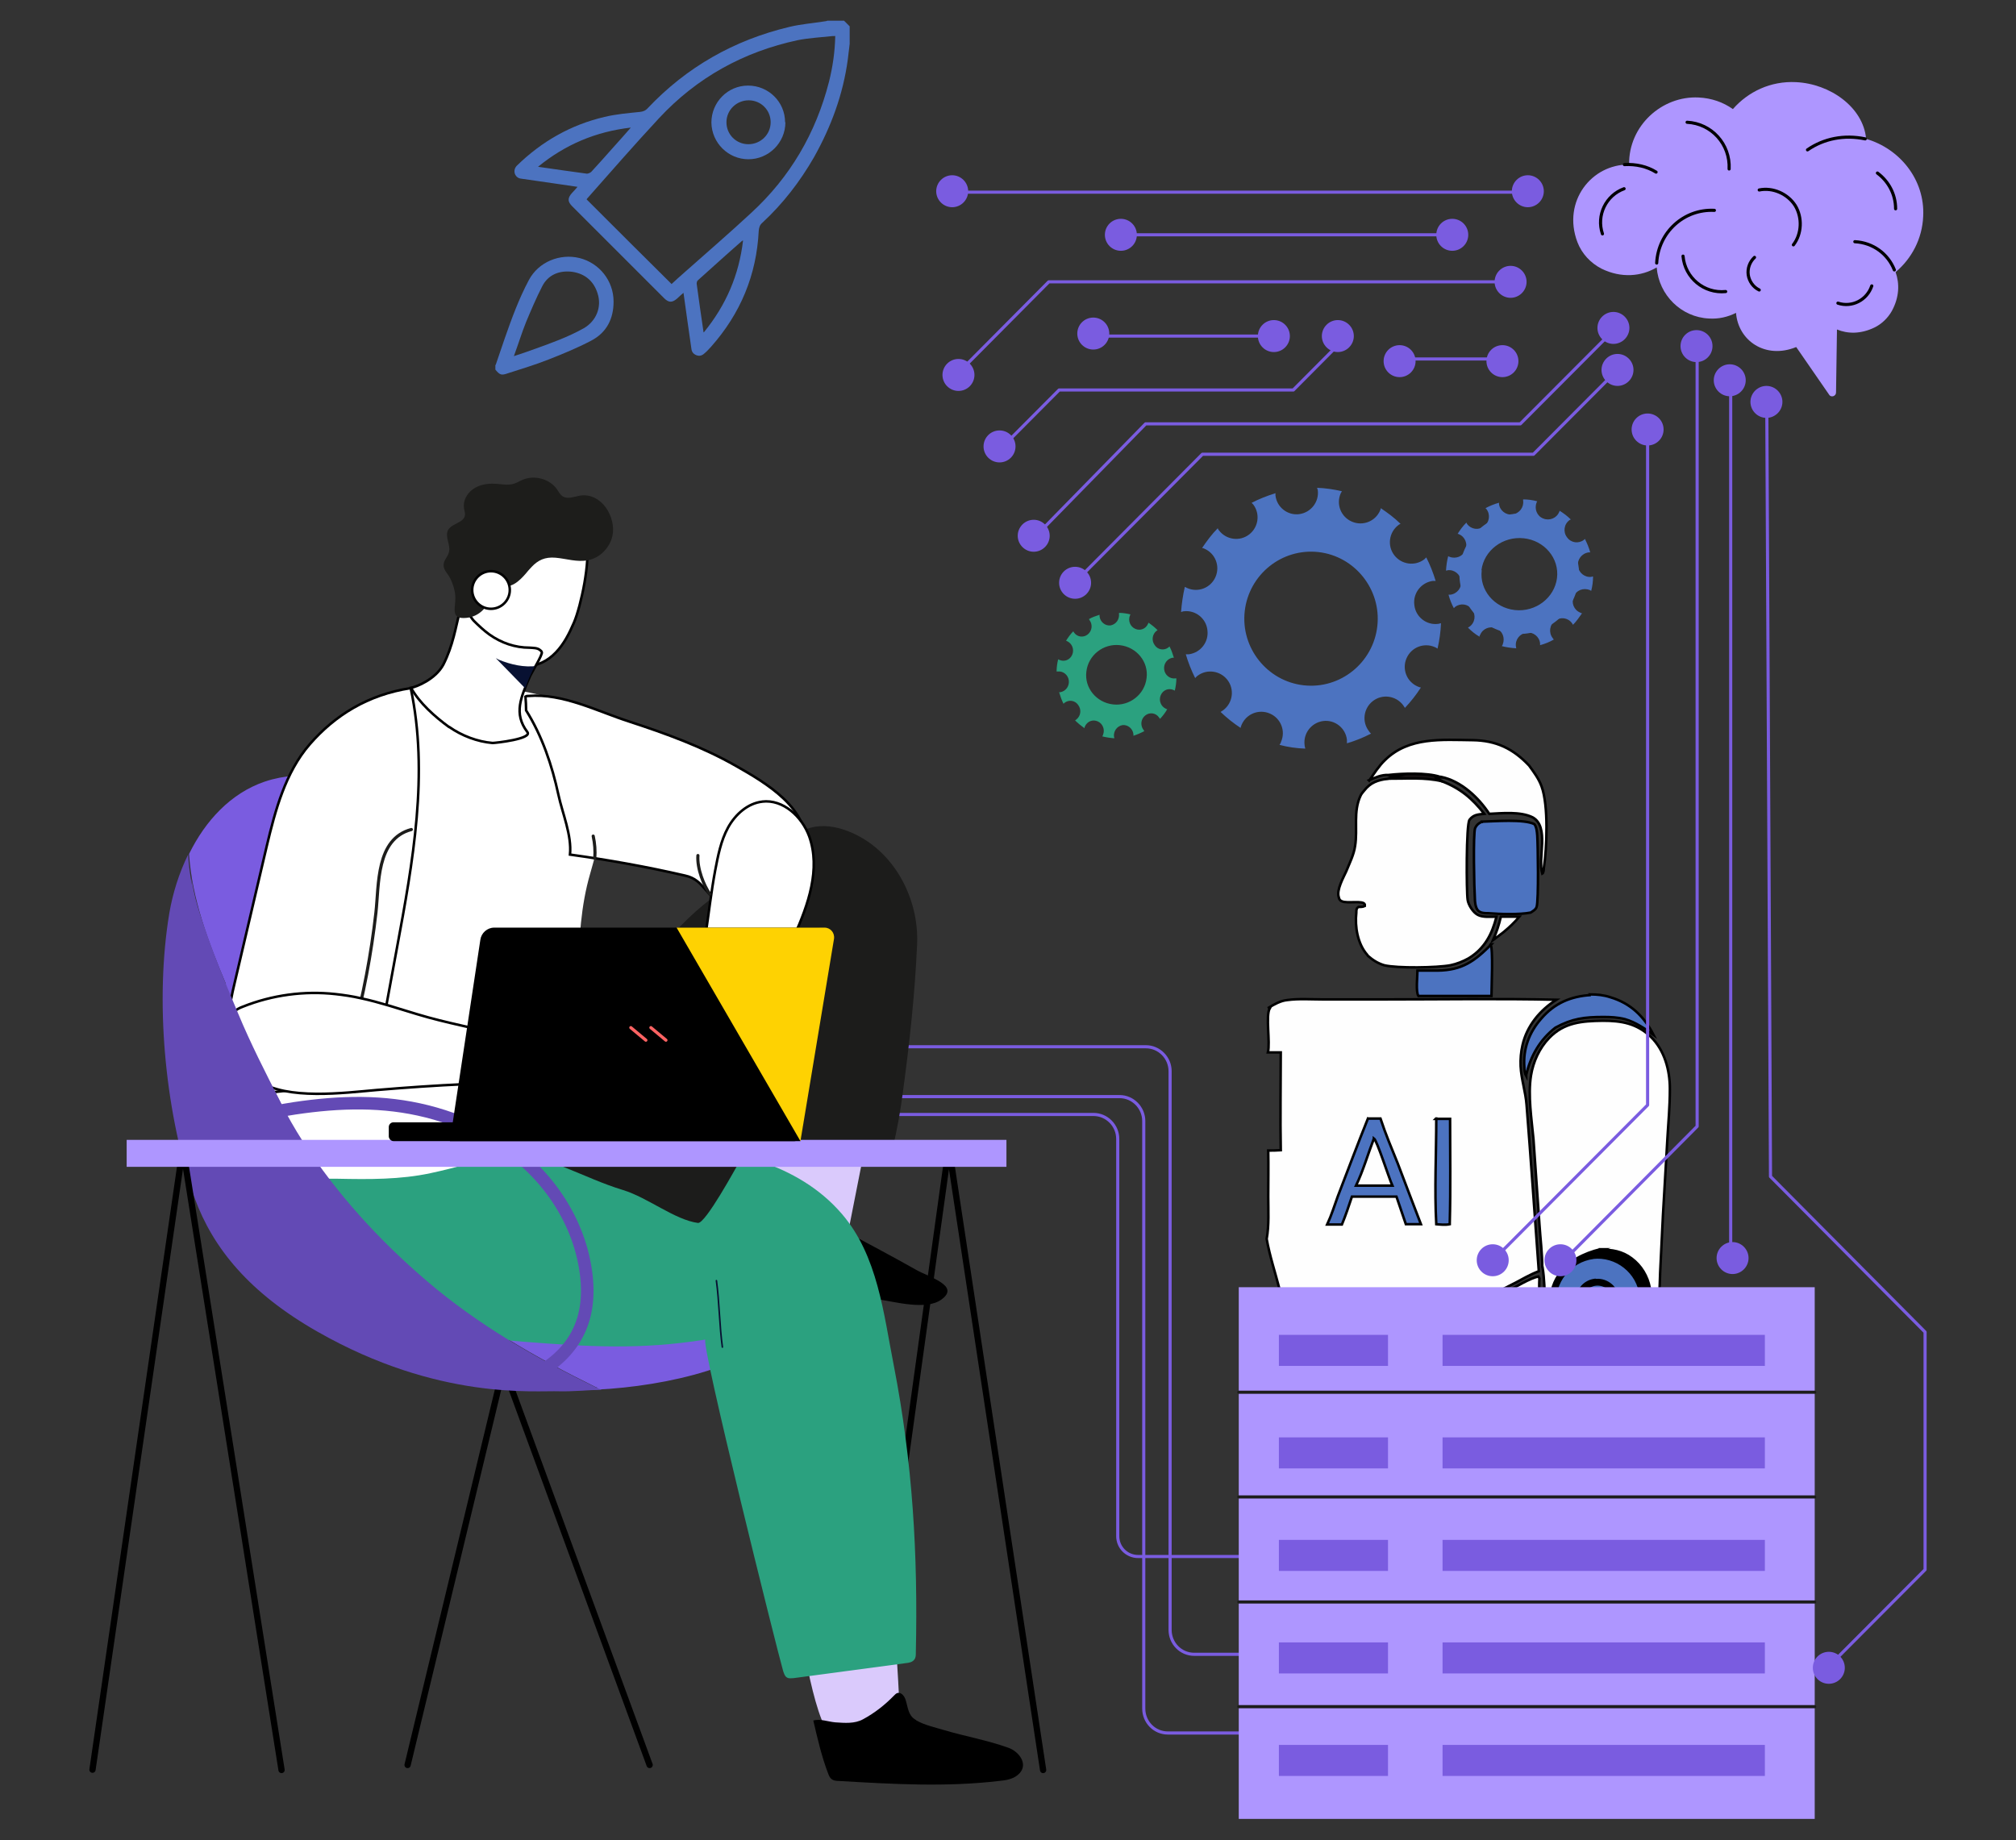 <?xml version="1.0" encoding="UTF-8"?>
<svg xmlns="http://www.w3.org/2000/svg" version="1.1" xmlns:xlink="http://www.w3.org/1999/xlink" viewBox="0 0 643 587">
  <rect x="0" y="0" width="643" height="587" fill="#333333" stroke="none"/>
  <defs>
    <style>
      .cls-1 {
        fill: #fefefe;
      }

      .cls-1, .cls-2, .cls-3, .cls-4, .cls-5, .cls-6, .cls-7 {
        stroke: #000;
      }

      .cls-1, .cls-2, .cls-4, .cls-6, .cls-7 {
        stroke-miterlimit: 10;
        stroke-width: .8px;
      }

      .cls-8 {
        fill: #1c1c1b;
      }

      .cls-9, .cls-6 {
        fill: #4c73c0;
      }

      .cls-10, .cls-7 {
        fill: #fff;
      }

      .cls-11 {
        stroke: #1d1d1b;
      }

      .cls-11, .cls-12, .cls-3, .cls-5, .cls-13, .cls-14, .cls-15, .cls-16 {
        fill: none;
      }

      .cls-11, .cls-3, .cls-5, .cls-13, .cls-14, .cls-15, .cls-16 {
        stroke-linecap: round;
        stroke-linejoin: round;
      }

      .cls-17 {
        fill: #dacafc;
      }

      .cls-4 {
        fill: #151011;
      }

      .cls-5 {
        stroke-width: 2px;
      }

      .cls-18 {
        fill: #2ba17f;
      }

      .cls-19 {
        fill: #dc8b77;
      }

      .cls-20 {
        fill: #634ab5;
      }

      .cls-13 {
        stroke: #634ab5;
        stroke-width: 4px;
      }

      .cls-21 {
        fill: #1d1d1b;
      }

      .cls-22 {
        fill: #fed202;
      }

      .cls-14 {
        stroke: #081132;
        stroke-width: .5px;
      }

      .cls-23 {
        fill: #7a5ce0;
      }

      .cls-15 {
        stroke: #ff6363;
      }

      .cls-16 {
        stroke: #7a5ce0;
      }

      .cls-24 {
        fill: #ae96ff;
      }

      .cls-25 {
        fill: #081132;
      }

      .cls-26 {
        clip-path: url(#clippath);
      }
    </style>
    <clipPath id="clippath">
      <path class="cls-12" d="M183.4,244.9c0-.2,0-.4,0-.6-1.4-5-8.5-4.9-12.5-7-.8-.4-1.5-1-2.1-1.6,0,0-.2-.2-.2-.2-1.3-1.4-2-3.1-2.3-5.1-1.2-8,2.9-15.3,6.5-22.3-.1-.2-.2-.4-.4-.5-.9-.9-2.3-.8-3.5-.9-4.6,0-9-1.5-12.8-4.2-1.8-1.3-3.4-2.8-5-4.4-.9-.9-2.5-4.1-3.9-4.2-.1,0-.2,0-.3.1-1.6,6.4-1.7,12.4-5.5,18.1-1.4,2.2-3.2,4.1-5.2,5.5-1.1,1-2.4,1.8-4.1,2.1-.5,0-.9.1-1.4.1-.2,0-.4,0-.6,0-.2,0-.4,0-.6-.1-2.9-.1-5.9-.8-8.1.9-1,.8-1.7,2-2.2,3.2-3.8,9-1.1,20.7,3.6,28.7,3.6,6.2,10,11.8,16.9,13.8,6.6,1.8,13.4.3,19.7-2,2.7-1,5.3-2,7.8-3.2,7.5-3.5,14-7.4,16-15.9,0-.1,0-.3,0-.4Z"/>
    </clipPath>
  </defs>
  <!-- Generator: Adobe Illustrator 28.7.1, SVG Export Plug-In . SVG Version: 1.2.0 Build 142)  -->
  <g>
    <g id="Layer_1">
      <path class="cls-1" d="M404.7,321.4c1.8-1.1,3.8-2.2,5.9-2.4,3.6-.5,7.6-.2,11.4-.2h18.8c18.6,0,37.1-.3,55.6.1-5.2,3.3-9.4,8.3-10.8,14.5-.5,2.2-.7,4.4-.6,6.7.2,4.2,1.6,8.2,1.9,12.4,1.4,17.6,2.6,35.4,3.9,53-2.7,1-5.2,2.5-7.9,3.9l-13.9,7.1c-9.8,4.9-19.7,9.7-29.4,14.7-5.2,2.7-10.5,4.9-15.1,8.5-3.2-1-6.5-1.8-9.7-2.8-2.4-8.4-4.4-16.8-6.6-25.3-1.4-5.5-3.2-10.8-4.2-16.4.8-4.3.5-9.2.5-13.5s.1-9.8,0-14.7c1.4,0,2.6,0,4-.1-.2-10.4,0-20.8,0-31.2h-4.1c.8-3.3-.8-11.7.6-14.1h-.2Z"/>
      <path class="cls-6" d="M436.3,356.8h4c1.6,4.9,3.6,9.6,5.5,14.3,2.5,6.5,4.9,13,7.4,19.4h-4.8l-3-8.8h-14.2c-1,3-2,6-3.2,8.9h-4.7c1.4-3,2.3-6,3.4-9,3.2-8.3,6.3-16.6,9.6-24.8h0Z"/>
      <path class="cls-1" d="M438.2,363.1c1,.7,4.8,12.7,5.9,15.1h-11.6c2.3-4.8,3.8-10.1,5.7-15h0Z"/>
      <path class="cls-6" d="M457.9,356.9h4.6c0,11,.2,22.2-.1,33.1v.5c-1.4.3-3.1.1-4.3,0-.6-11,0-22.5,0-33.7h-.1Z"/>
      <path class="cls-1" d="M491.9,404.4c0-4.7-.6-9.2-.9-13.9l-1.9-27.1c-.6-6.5-1.8-13.9-.8-20.3.7-4.4,2.7-8.8,5.8-12,4.8-5,10.5-5.4,17.1-5.5,5.9,0,10.8.8,15.3,5.1,4.4,4.3,6.1,10.6,6.1,16.6s-.5,10.7-.8,16.1l-1.4,24.1-.9,18.4c-.2,4.7-.1,9.7-1.3,14.3-.9,3.8-3.3,7.3-6.1,10-1.3,1.3-2.6,2.3-4.2,2.8-1.5.7-3.2,1.1-4.8,1.4-4.3.6-8.7-.6-12.1-3.2-5.4-4.2-7.3-9.4-8.2-15.9-.2-3.6-.2-7.4-.8-11h-.1Z"/>
      <path class="cls-2" d="M510.3,398.7c3.8-.2,7.2.5,10.1,2.7,3.1,2.3,5.1,5.7,5.8,9.4.7,4.2-.8,8.3-3.3,11.6-3.1,4.2-7.1,6.5-12.2,7.3-2.8.5-6.6-.8-9-2.3-3.5-2.3-6-5.8-6.8-9.9-.8-3.8.1-7.7,2.3-10.9,2.8-4.3,8.2-6.9,13.2-8.1h-.1Z"/>
      <path class="cls-6" d="M508,401.2c7.5-.9,14.5,4.6,15.3,12.1.9,7.5-4.6,14.3-12.1,15.3-7.5.8-14.3-4.6-15.1-12.1-.9-7.5,4.6-14.3,12.1-15.3h-.1Z"/>
      <path class="cls-2" d="M508.5,408.4c3.5-.6,6.8,1.8,7.5,5.2.6,3.5-1.7,6.8-5.2,7.5-1.9.3-3.9-.1-5.4-1.4s-2.4-3.1-2.4-5c0-3.2,2.3-5.9,5.5-6.4h0Z"/>
      <path class="cls-6" d="M508.1,409.9c2.7-.8,5.7.8,6.5,3.5s-.8,5.7-3.5,6.5-5.7-.8-6.5-3.5.8-5.7,3.5-6.5Z"/>
      <path class="cls-1" d="M518.2,434.3c0,.1,0,.3-.2.5-.9,1.9-3.9,4.2-5.7,5.2-2,1-4.3,1.8-6.4,2.7-5,2-10,4-15.1,5.7-7.5,2.7-14.9,5.6-22.3,8.4l-18.3,6.9c-3.6,1.4-7.2,2.8-10.9,3.6-4.3.9-8.8,0-12.4-2.6-3.3-2.2-5.8-5.5-6.5-9.3-.8-4.3.2-8.4,2.7-11.8,1.8-2.6,4.2-4.6,6.8-6.1,3-1.8,6.1-3.1,9.2-4.6l15.1-7.6,26.4-13.3c2.5-1.3,7.6-4.4,10.1-4.8l.3.6c-.2,3.1,0,8,.9,10.9.5,5,3.8,9.9,7.5,13.1,3.4,2.8,8.1,4.7,12.5,4.2,2-.2,4-.9,6-1.6h.3-.2Z"/>
      <path class="cls-1" d="M442.9,247.3c4.4-.6,12.3-.8,16.4.6h-1.5c0,.1.2.2.2.2.7.3,1.3.7,1.9,1.1,5.9,2.3,9.7,5.5,13.5,10.4-1.9.2-3.4.2-4.7,1.9-1.1,1.5-1,23-.6,25.5.2,1.6,1.7,4,3.2,4.8,1.6.9,4.2.6,6,.6-1.4,5.6-3.8,10.2-8.9,13.3-1.8,1-3.8,1.8-5.8,2.2-4.2.8-17,1-21.1,0-2-.6-3.6-1.6-5.2-3l-.2-.3c-3.1-3.5-4-9-3.5-13.5,0-.8,0-1.4.7-1.8.8,0,1.4,0,2-.3v-.5c-.5-1.4-5.6-.2-7.3-1-.6-.2-.9-.7-1-1.3-.8-2.3,1.5-6.3,2.4-8.3,1-2.5,2.4-5.2,2.8-8,.9-5.5-.7-11,1.8-16.2.3-.6.7-1,1.1-1.5,2-2.6,4.4-3.4,7.6-3.8.9-.3,1.8-.6,2.7-.8l-2.8-.3h0Z"/>
      <path class="cls-4" d="M442.9,247.3c4.4-.6,12.3-.8,16.4.6h-1.5c0,.1.2.2.2.2.7.3,1.3.7,1.9,1.1-5.5-1.3-11.3-.8-16.8-.8.9-.3,1.8-.6,2.7-.8l-2.8-.3h-.1Z"/>
      <path class="cls-1" d="M436.7,249c1.6-2.3,3.1-4.7,5.1-6.6,7.6-7.4,18.1-6.4,27.9-6.3,7.5.1,12.9,2.7,18,8.1,1.6,2.2,3.1,4.2,4,6.7,2.2,6,1.7,19.5.7,26,0,.5-.1,1.6-.5,1.8-1.5-4.9,2.4-15-3.1-18-3.9-1.9-9.6-1.3-13.8-1.1-3.4-5.2-9-10.5-15.4-11.8h-.3c-4.1-1.4-12-1.1-16.4-.6-2.3-.1-4.2.8-6.3,1.7h0Z"/>
      <path class="cls-6" d="M472.6,262.1c4-.1,13.5-.9,16.8.8.7,1,.8,2.4.9,3.6.2,2.7.5,20.7-.2,22.8-.3.9-1.3,1.4-1.9,1.8-3.6.7-9.7.5-13.5.2-1.1,0-2.6,0-3.4-1-.7-.9-.9-2.6-.9-3.8-.2-2.7-.6-20.7.1-22.4.5-1,1.1-1.5,2-1.9h.1Z"/>
      <path class="cls-6" d="M507.2,317.2c2.2,0,4.3.2,6.4.9,6.4,1.9,10.7,6,13.8,12-2.8-2-5.7-4-9.1-5-2.3-.6-4.7-.7-6.9-.7-6,0-10,.5-15.3,3.4-4.9,3.8-7.9,9-9.3,15v.5c-.5-.9-.6-1.8-.6-2.7-.5-5.9,1.5-11.3,5.4-15.7,4.2-4.9,9.4-7.1,15.8-7.5h-.1Z"/>
      <path class="cls-6" d="M475.4,301.3c.9,1.1.3,13.9.3,16.4h-23.3c-.9-1.3-.3-6.4-.3-8.1h6.4c7.9-.1,11.8-3,17.2-8.4h-.2Z"/>
      <path class="cls-1" d="M478.7,292.4h5.9c-1.5,1.8-3.2,3.4-5,4.9-1.1.8-2.3,1.8-3.4,2.6,1.1-2.5,1.9-4.9,2.5-7.5h0Z"/>
      <g>
        <path class="cls-16" d="M400.3,552.8h-27.8c-4.3,0-7.7-3.5-7.7-7.8v-187.4c0-4.3-3.5-7.8-7.7-7.8h-110.2"/>
        <path class="cls-16" d="M408.7,527.7h-27.8c-4.3,0-7.7-3.5-7.7-7.8v-178.2c0-4.3-3.5-7.8-7.7-7.8h-110.2"/>
        <path class="cls-16" d="M399.6,496.5h-36.6c-3.6,0-6.5-2.9-6.5-6.5v-126.7c0-4.3-3.5-7.8-7.7-7.8h-135.2"/>
      </g>
      <path class="cls-5" d="M275.1,564.5l27-194.7c0-.6,1-.7,1.1,0l29.5,194.8"/>
      <polyline class="cls-5" points="130 563 160.6 436 207.2 563"/>
      <g>
        <path class="cls-23" d="M62.2,382.3c-.3-.8-.6-1.6-.9-2.5.3.8.6,1.7.9,2.5Z"/>
        <path class="cls-23" d="M71.8,313.9c3.5,8.4,7.5,16.6,11.4,24.8,4.1,8.7,8.3,17.3,13.5,25.4,10.7,16.7,24.3,31.5,39.4,44.4,16.2,13.9,34.9,24.6,54,34,.2,0,.3.1.5.2-4,.2-7.9.2-11.9,0-7.9-.3-15.8-1.2-23.6-2.7,6.9,1.8,13.9,3.2,21.3,3.4,12,.4,24.2-.5,36-2.8,11.7-2.3,23.6-6.1,33.6-12.8,4.5-3.1,8.7-6.8,11.9-11.3,1.7-2.4,3.1-5,4.2-7.7,0-.3-.1-.6-.2-.9-5.8-21.2-24.2-24-40.7-33.4-17.4-9.9-32.3-24.3-42.7-41.6-9.7-16-15.3-33.9-23-50.8-7.2-15.8-16.5-23.9-33-29.7-12.2-4.3-25.7-7.2-38-3.1-10.9,3.7-19,12.5-24.2,23.1.9,14.3,6.3,28.5,11.7,41.3Z"/>
      </g>
      <path class="cls-17" d="M245.4,350.2c0-8.3-.2-15.9,2-24.1,2.8-10.9,11.2-16.9,21.7-20.3,2.3-.7,4.8-1.3,7.1-.4,2.6,1,4.3,3.6,5.3,6.2,3.3,8.5,1.6,17.9-.2,26.8-3.9,19.9-7.9,39.9-11.8,59.8-.2,1.1-.6,2.4-1.6,3-.8.4-1.7.3-2.6,0-8.8-1.8-17.5-4.6-25.7-8.4,3.4,1.6,5.7-40.8,5.8-42.7Z"/>
      <path class="cls-17" d="M266.9,468c6.5-1.9,9.8-2.4,16.2-5,0,29,4.1,77.8,3.9,86.1-8.1.9-14.5,3.9-22.7,4-6.4-10-9.1-38.5-12.7-49.4-.8-2.5-4.5-15.2-8.6-29.7,8-1.8,16-3.9,24-6.1Z"/>
      <path d="M251.8,409.9c9.4,2.2,19,3.2,28.5,4.6,5,.7,15.2,3.6,20,0,6-4.4-3.8-7-8.2-9.5-7.6-4.3-15.4-8.4-23-12.5-7.1-3.8-16.2-12.1-23.5-4.1-4.7,5.1-5.2,13.3-5.7,19.8,4.1.1,8,.8,12,1.7Z"/>
      <path class="cls-18" d="M100.2,375.9c4.3-13.8,23.9-16.9,36.1-15.9,25.2,2,50.5,2.7,75.5,4.7,20.4,1.7,42.6,6.1,56.7,22.5,11.5,13.4,13.3,31.8,16.6,48.5,6,31,7.7,60.1,7,91.6,0,.7,0,1.5-.5,2.1-.6.8-1.6,1-2.6,1.1-12,1.6-24,3.2-35.9,4.8-.7,0-1.5.2-2.1-.2-.7-.4-.9-1.2-1.2-2-1.9-6.5-26.6-105.5-24.8-105.8-20.7,3.3-37.1,2.3-57.9.7-14.8-1.2-29.8-3.8-42.7-11.1-12.4-7.1-29.1-25.1-24.1-41Z"/>
      <path class="cls-10" d="M94.2,370.5c1.5,2.2,1.4,4.3,2.1,5.5,3.8,0,7.6,0,11.4,0,9.9.2,20,.3,29.7-1.8,8.5-1.8,17-4.4,25.1-7.3,12.6-4.5,24.5-7.6,23.6-23.2-1.2-20.1-3.6-45.3,2.1-64.9,2.3-7.9,3.5-13.8,6.9-21.3.9-2.1,1.9-4.2,2-6.4,0-1.6-.2-3.2-.6-4.8-6.3-25.7-27.6-26-50.3-28-3.5-.3-7.1-.6-10.5,0-4.3.7-9.3,2-13,4.3-19.9,12-21.2,32.1-27.2,52.9-3,10.4-7.7,20.2-10.7,30.6-6.4,22.2-3.4,45,9.4,64.3Z"/>
      <path d="M292.5,548.9c2.4,1.4,6.1,2.2,8.7,3,6.8,2,13.7,3.2,20.4,5.6,3.5,1.2,6.8,5.6,3,8.7-1.7,1.4-3.9,1.7-6,1.9-16.9,2-34,1-51,0-.9,0-1.9-.1-2.6-.8-.4-.4-.6-.9-.8-1.4-2.1-5.4-3.5-11.5-4.8-17.1,2.3-.6,4.7.4,7,.6,3,.2,6.2.5,8.9-1,3.7-2,7-4.6,9.9-7.6.3-.3.6-.6.9-.7,1.2-.5,2.3.8,2.7,2,.8,2.4.8,5,3.1,6.4.1,0,.3.2.4.3Z"/>
      <path class="cls-8" d="M244.7,344.7c-.2-2.8,0-5.4,2.6-6.4,3.6-1.4,4.8.6,7.1-3.2,4.5-7.3,7.6-16.3,10.6-24.3,3.6-9.6,10.5-22.1,10.1-32.4,0-.5,0-1.1-.4-1.5-.4-.5-1-.7-1.6-.9-5.3-1.4-10.9-1.3-16.5-.9-36.3,2.3-56.6,41.9-73.7,69-2.6,4.1-17.7,23.8-21.6,23.4,13.9,1.1,24.6,8.2,37.4,12.1,7.9,2.4,16.5,9.5,23.9,10.5,2.4.3,12.1-17.6,13.5-20,3.7-6.2,9-13.2,8.8-20.7,0-1.5-.3-3.1-.4-4.7Z"/>
      <path class="cls-8" d="M288,348.2c-.8,6.1-1.8,12-3.3,18-.1.5-.3,1.1-.6,1.5-.6.6-1.5.7-2.4.7-1.8-.1-3.5-.6-5.3-1-11-2.1-29.3,5.3-37.8-5-1.7-2.1-2.2-4.9-2.6-7.5-2.6-19.3,3.5-38.1,3.3-57.4-.1-10.3,3.7-16.6,8.9-25,5-8.1,12.1-10.8,21.1-7.8,15.2,5.2,24,21.4,23.2,36.8-.7,15.6-2.4,31.2-4.5,46.7Z"/>
      <path class="cls-7" d="M146.2,198.5c-.1,1.9,3.7,6.1,4.9,7.5,1.9,2.1,4.1,3.8,6.7,4.8,6.9,2.7,14.1,3,19.5-2.7,2.6-2.7,4.3-6.1,5.8-9.6,2.2-5.2,5.3-19.7,3.9-25.3-1.3-5-6.6-.6-11.5-2.3-4.2-1.5-7.5-2.8-12-2-4,.7-7.9,2.7-10.4,6-.7.9-1.3,1.8-1.9,2.7-1.3,2.9-2.6,5.8-3.5,8.8-.7,2.5-1,5.1-1.4,7.7,0,1.5,0,2.9-.2,4.4Z"/>
      <path class="cls-7" d="M143.3,231.9c4,2.8,9,4.7,13.8,5.1.9,0,12.8-1.3,11.1-3.5-4.5-5.9-2-11.2.8-17.7.4-1,4.2-7.1,3.8-7.8-.1-.2-.2-.4-.4-.5-.9-.9-2.3-.8-3.5-.9-4.6,0-9-1.5-12.8-4.2-1.8-1.3-3.4-2.8-5-4.4-.9-.9-2.5-4.1-3.9-4.2-.1,0-.2,0-.3.1-1.6,6.4-2.4,12-5.5,18.1-2.5,4.7-8.6,7.1-10.3,7.4,2.7,4.9,7.6,9.2,12.1,12.5Z"/>
      <path class="cls-21" d="M156.7,188.9c.1-1,.2-2.2,1.1-2.6.9-.4,1.9.3,2.9.6,3.1.7,6-2.7,7.8-4.9.4-.4.7-.8,1.1-1.2,2-2.1,4.2-3.2,7.6-2.9,3.4.3,6.9,1.5,10.3.8,3.8-.7,6.9-3.9,7.8-7.6,1.4-6.1-3.5-14.1-10.3-13-1.8.3-3.8,1.2-5.4.3-.9-.5-1.4-1.5-2-2.4-2.4-3.3-7.1-4.5-10.8-3-1,.4-1.9,1-2.9,1.3-1.9.6-4,.1-6.1,0-2.4-.1-4.9.3-6.9,1.7s-3.3,3.8-2.9,6.2c.1.7.4,1.4.3,2.1-.3,2.5-4.2,2.6-5.4,4.8-1.1,2.1.9,4.7.3,7-.3,1.4-1.6,2.5-1.7,3.9-.2,1.8,1.4,3,2.1,4.5.8,1.6,1.5,3.7,1.6,5.5.3,3.7-1.9,7.6,3.5,7.1,4.4-.4,7.5-3.9,8-8.3Z"/>
      <path class="cls-7" d="M224.7,283.3c2.1,2.6,3.9,5.2,10,4.8,7.8-.5,15.3-4.5,19.7-11,1.2-1.8,2.2-3.8,2.5-6,1.8-13.1-12.9-21.5-22.2-26.8-10.7-6.1-22.3-10.3-33.9-14.1-10.3-3.3-21.2-9.1-32.3-8.2-.3,0-.6,0-.9.2.1,1.4.2,2.9.2,4.4,5.1,8.1,8.3,17.6,10.3,26.9,1.3,6,4.3,12.9,3.7,19.1,12.3,1.7,24.6,3.9,36.7,6.7,3.2.7,4.7,2.4,6.2,4.1Z"/>
      <path class="cls-7" d="M243.2,255.7c-4.7.5-8.7,4.1-11,8.3-2.3,4.2-3.2,9-4.1,13.7-2.5,13.4-3.3,29-7.8,41.8-2.8,8-13.6,19-8.2,28.1,1.6,2.7,4.9,4.2,7.9,3.6,5.4-1,7.9-7.1,10.2-12.1,2.9-6.4,7.3-11.4,11.2-17,4.9-7.1,8.4-15.7,11.9-23.5,4.5-10,8.5-21.4,4.8-31.8-2.3-6.3-8.3-11.9-15-11.1Z"/>
      <g class="cls-26">
        <path class="cls-25" d="M158.4,210.1c.2,0,.4.2.6.3,3.9,1.6,8.2,2.6,12.4,2,1,.4.7,1.3.2,2.8-.7,2.2-1.4,4.3-2,6.5-3.8-3.9-7.6-7.8-11.4-11.7,0,0,.2,0,.3.1Z"/>
      </g>
      <path class="cls-7" d="M98.8,237.4c-7.8,9-11,21.1-13.7,32.4-3.4,14.6-6.9,29.3-10.3,43.9-.8,3.4-1.6,6.9-1.7,10.4-.2,5.7,1.5,12.9,2.8,18.3,1.7,7,5.9,6.6,12.1,5.9,9.8-1,23.1-4,29.8-12,3.1-3.8,4.2-8.9,5.1-13.8,1.2-6.7,2.5-13.4,3.7-20.1,5.1-27.4,10.2-55.7,4.4-82.9-13.7,2.1-24.2,8.7-32.2,17.9Z"/>
      <path class="cls-11" d="M131.2,264.6c-11.3,3-10.3,17.6-11.3,26.5-1.5,13.3-4,26.5-7.5,39.4"/>
      <path class="cls-14" d="M251.6,296.7c-4.3,18.8-14.3,47.4-14.5,66.6"/>
      <path class="cls-10" d="M170.7,199.9c.7,1.8,2.2,3.1,3.8,3.3,1.6.2,3.3-.6,4.3-2.1"/>
      <path class="cls-13" d="M65.7,359.2c31.4-7.2,58-12.4,86.3,1,18.4,8.7,30.8,24.9,34.3,42.2,3.5,17.2-2.1,29.3-17.2,36.9"/>
      <path class="cls-14" d="M230.4,429.7c-.9-6.5-1-14.6-1.9-21.2"/>
      <path class="cls-14" d="M237.6,369.6c-20.2-3.1-33.2-.4-59.2-.4"/>
      <path class="cls-7" d="M150.6,188.2c0,3.3,2.7,6,6,6s6-2.7,6-6-2.7-6-6-6-6,2.7-6,6Z"/>
      <path class="cls-20" d="M191.9,443.3c-.2,0-1.7-.7-1.9-.8-19.1-9.3-37.8-20.1-54-34-15.1-12.9-28.6-27.7-39.4-44.4-5.2-8.1-9.4-16.7-13.5-25.4-3.9-8.2-7.8-16.4-11.4-24.8-5.4-12.8-10.9-27.1-11.7-41.3-2.9,5.9-4.9,12.3-6,18.7-4.6,27.7-1.5,61.6,7.2,88.4.3.8.6,1.7.9,2.5,5.8,15.9,17.4,30.2,39.2,42.6,38.6,22,69.3,18.7,77.2,19,4,.1,9.4-.4,13.4-.5Z"/>
      <path class="cls-7" d="M115,318.4c6.1,1.3,12,3.3,18,5.1,9.5,2.9,19.1,4.5,28.7,7.1,2.7.7,5.5,1.4,8.3,1.5,4.9,0,9.6-1.9,14.4-2,6.5-.1,12.9,3.5,16.4,8.9,6,9.1-3.9,6.7-10.1,6.6-4.8,0-9.7-.1-14.5-.2-19-.3-37,.7-56.1,2.3-10.4.9-28.5,3.3-37.7-2.9-4.5-3-11.9-17.6-7.8-22,.8-.8,1.8-1.3,2.9-1.7,9.3-3.7,19.5-5.1,29.5-4,2.7.3,5.4.7,8,1.3Z"/>
      <path class="cls-19" d="M255,333.9h-.3"/>
      <path class="cls-20" d="M58.4,316c.3,3.9,1,7.8,1.6,11.6.8,4.8,1.6,9.7,2.8,14.4,1,4.2,2.4,8.4,5.1,11.7,4.4,5.5,12.5,7.6,19.1,5.4,5.2-1.7,4.5-3.6,2.3-7.9-4.6-9-9.4-18.4-13.3-27.8-4-9.5-7.7-18.5-11-28.2-.7-2.1-1.4-4.1-2-6.2-.9-3.1-1.6-6.3-2-9.5.4,2.8-.4,6.5-.7,9.3-.3,3.3-.7,6.5-1.2,9.8-.8,5.8-1.1,11.6-.6,17.5Z"/>
      <g>
        <path class="cls-5" d="M29.5,564.5l28.3-194.7c0-.6,1-.7,1.1,0l30.9,194.8"/>
        <rect class="cls-24" x="40.4" y="363.6" width="280.6" height="8.6"/>
      </g>
      <g>
        <rect x="124" y="358" width="130.9" height="6" rx="1.5" ry="1.5"/>
        <path d="M255.3,364h-111.8l9.7-64.2c.3-2.2,2.2-3.9,4.4-3.9h103c2.7,0,4.7,2.4,4.3,5.1l-9.6,63Z"/>
        <g>
          <line class="cls-15" x1="207.6" y1="327.8" x2="212.4" y2="331.8"/>
          <line class="cls-15" x1="201.2" y1="327.8" x2="206" y2="331.8"/>
        </g>
      </g>
      <path class="cls-11" d="M222.6,272.9c-.3,4.2,1.9,9.6,3.8,12.3"/>
      <g>
        <path class="cls-9" d="M478,160.4c-1.5.4-2.9,1-4.2,1.7,0,0,.2.2.3.3,1.3,1.7,1,4.2-.8,5.5-1.7,1.3-4.1,1-5.4-.8,0-.1-.2-.3-.2-.4-1.1,1.1-2,2.3-2.8,3.6.1,0,.3,0,.4.1,2,.8,2.9,3.1,2.1,5.1-.8,2-3.1,2.9-5.1,2.1-.2,0-.3-.2-.4-.2-.4,1.5-.6,3-.7,4.6.2,0,.3,0,.5-.1,2.1-.3,4.1,1.3,4.3,3.4.3,2.1-1.2,4.1-3.4,4.4-.2,0-.4,0-.6,0,.4,1.5,1,3,1.7,4.3.1-.1.3-.3.4-.4,1.7-1.3,4.1-1,5.4.8,1.3,1.7,1,4.2-.8,5.5-.2.1-.3.2-.5.3,1.1,1.1,2.3,2.1,3.7,2.9,0-.2,0-.4.2-.6.8-2,3.1-2.9,5.1-2.1,2,.8,2.9,3.1,2.1,5.1,0,.2-.2.4-.3.6,1.5.4,3.1.6,4.6.7,0-.2-.1-.4-.1-.6-.3-2.1,1.2-4.1,3.4-4.4,2.1-.3,4.1,1.3,4.3,3.4,0,.2,0,.4,0,.6,1.5-.4,3-1,4.4-1.8-.1-.1-.3-.3-.4-.5-1.3-1.7-1-4.2.8-5.5,1.7-1.3,4.1-1,5.4.8.1.2.2.3.3.5,1.1-1.1,2-2.4,2.9-3.7-.2,0-.4,0-.6-.2-2-.8-2.9-3.1-2.1-5.1.8-2,3.1-2.9,5.1-2.1.2,0,.3.2.5.3.4-1.5.6-3,.6-4.6-.2,0-.3,0-.5.1-2.1.3-4.1-1.3-4.3-3.4-.3-2.1,1.2-4.1,3.4-4.4.2,0,.3,0,.5,0-.4-1.5-1-2.9-1.7-4.3-.1.1-.2.2-.3.3-1.7,1.3-4.1,1-5.4-.8-1.3-1.7-1-4.2.8-5.5.1,0,.3-.2.4-.2-1.1-1.1-2.3-2-3.6-2.8,0,.1,0,.3-.1.4-.8,2-3.1,2.9-5.1,2.1-2-.8-2.9-3.1-2.1-5.1,0-.1.1-.3.2-.4-1.5-.4-3-.6-4.5-.6,0,.1,0,.3,0,.4.3,2.1-1.2,4.1-3.4,4.4-2.1.3-4.1-1.3-4.3-3.4,0-.1,0-.3,0-.4ZM482.6,167.3c8.7-1.1,16.6,5.1,17.6,13.8,1.1,8.7-5.1,16.7-13.8,17.7-8.7,1.1-16.6-5.1-17.6-13.8-1.1-8.7,5.1-16.7,13.8-17.7Z"/>
        <path class="cls-9" d="M482.4,202.1c10.5,1.2,19.9-6.4,21.1-16.9,1.2-10.5-6.4-20-16.8-21.2-10.5-1.2-19.9,6.4-21.1,16.9-1.2,10.5,6.4,20,16.8,21.2ZM472.5,181.9c.8-6.3,6.8-10.9,13.5-10.2,6.6.7,11.4,6.4,10.6,12.7-.8,6.3-6.8,10.9-13.4,10.2-6.6-.7-11.4-6.4-10.6-12.7Z"/>
      </g>
      <g>
        <path class="cls-18" d="M350.7,196.1c-1.2.4-2.4.8-3.4,1.4,0,0,.2.2.2.3,1.1,1.5.8,3.5-.6,4.6-1.4,1.1-3.4.8-4.4-.7,0-.1-.1-.2-.2-.3-.9.9-1.6,1.9-2.3,3,.1,0,.2,0,.3.1,1.6.7,2.4,2.6,1.7,4.3-.7,1.7-2.5,2.4-4.1,1.7-.1,0-.2-.1-.4-.2-.3,1.2-.5,2.5-.5,3.9.1,0,.3,0,.4,0,1.7-.2,3.3,1.1,3.5,2.9s-1,3.4-2.7,3.7c-.2,0-.3,0-.4,0,.4,1.3.8,2.5,1.4,3.7.1-.1.2-.2.3-.3,1.4-1.1,3.4-.8,4.4.7,1.1,1.5.8,3.5-.6,4.6-.1.1-.3.2-.4.3.9.9,1.9,1.7,3,2.5,0-.2,0-.3.1-.5.7-1.7,2.5-2.4,4.1-1.7,1.6.7,2.4,2.6,1.7,4.3,0,.2-.2.3-.2.5,1.2.3,2.5.5,3.8.6,0-.2,0-.3-.1-.5-.2-1.8,1-3.4,2.7-3.7,1.7-.2,3.3,1.1,3.5,2.9,0,.2,0,.4,0,.5,1.2-.4,2.4-.9,3.5-1.5-.1-.1-.2-.2-.3-.4-1.1-1.5-.8-3.5.6-4.6,1.4-1.1,3.4-.8,4.4.7.1.1.2.3.3.4.9-1,1.7-2,2.3-3.1-.2,0-.3,0-.4-.1-1.6-.7-2.4-2.6-1.7-4.3.7-1.7,2.5-2.4,4.1-1.7.1,0,.3.2.4.2.3-1.3.5-2.6.5-3.9-.1,0-.3,0-.4,0-1.7.2-3.3-1.1-3.5-2.9-.2-1.8,1-3.4,2.7-3.7.1,0,.3,0,.4,0-.4-1.3-.8-2.5-1.4-3.6,0,0-.2.2-.3.3-1.4,1.1-3.4.8-4.4-.7-1.1-1.5-.8-3.5.6-4.6.1,0,.2-.1.3-.2-.9-.9-1.9-1.7-2.9-2.4,0,.1,0,.2-.1.3-.7,1.7-2.5,2.4-4.1,1.7-1.6-.7-2.4-2.6-1.7-4.3,0-.1.1-.2.2-.3-1.2-.3-2.4-.5-3.7-.5,0,.1,0,.2,0,.3.2,1.8-1,3.4-2.7,3.7-1.7.2-3.3-1.1-3.5-2.9,0-.1,0-.2,0-.4ZM354.5,202c7.1-.9,13.5,4.4,14.4,11.7.9,7.4-4.1,14-11.2,14.9-7.1.9-13.5-4.4-14.4-11.7-.9-7.4,4.1-14,11.2-14.9Z"/>
        <path class="cls-18" d="M354.7,229.4c7.5.9,14.3-4.7,15.1-12.5.8-7.8-4.6-14.9-12.1-15.8-7.5-.9-14.3,4.7-15.1,12.5-.8,7.8,4.6,14.9,12.1,15.8ZM346.5,214.2c.6-5.2,5.4-9,10.7-8.4,5.3.6,9.2,5.3,8.5,10.5-.6,5.2-5.4,9-10.7,8.4-5.3-.6-9.2-5.3-8.5-10.5Z"/>
      </g>
      <g>
        <path class="cls-9" d="M406.6,157.4c-2.6.8-5.1,1.8-7.4,3,.2.2.3.3.5.5,2.3,3,1.7,7.3-1.3,9.6-3,2.3-7.3,1.7-9.6-1.3-.2-.2-.3-.4-.4-.7-1.9,1.9-3.5,4.1-5,6.3.2,0,.5.1.7.2,3.5,1.5,5.1,5.5,3.6,9-1.5,3.5-5.5,5.1-9,3.6-.3-.1-.5-.3-.8-.4-.6,2.6-1,5.3-1.2,8,.3,0,.5-.2.8-.2,3.7-.5,7.2,2.2,7.6,6,.5,3.8-2.2,7.2-5.9,7.7-.3,0-.6,0-1,0,.8,2.7,1.8,5.2,3,7.6.2-.2.4-.5.7-.7,3-2.3,7.3-1.7,9.6,1.3,2.3,3,1.7,7.3-1.3,9.6-.3.2-.6.4-.9.6,2,1.9,4.1,3.6,6.4,5.1,0-.3.2-.7.3-1,1.5-3.5,5.5-5.1,9-3.6,3.5,1.5,5.1,5.5,3.6,9-.1.4-.3.7-.5,1,2.6.7,5.4,1.1,8.2,1.2,0-.3-.2-.7-.2-1.1-.5-3.8,2.2-7.2,5.9-7.7,3.7-.5,7.2,2.2,7.6,6,0,.4,0,.8,0,1.1,2.7-.8,5.2-1.8,7.7-3.1-.3-.2-.5-.5-.7-.8-2.3-3-1.7-7.3,1.3-9.6,3-2.3,7.3-1.7,9.6,1.3.2.3.4.6.6.9,1.9-2,3.6-4.2,5.1-6.5-.3,0-.7-.2-1-.3-3.5-1.5-5.1-5.5-3.6-9,1.5-3.5,5.5-5.1,9-3.6.3.1.6.3.9.5.6-2.6,1-5.4,1.1-8.1-.3,0-.6.2-.9.2-3.7.5-7.2-2.2-7.6-6-.5-3.8,2.2-7.2,5.9-7.7.3,0,.6,0,.9,0-.8-2.6-1.8-5.2-3-7.5-.2.2-.4.4-.6.6-3,2.3-7.3,1.7-9.6-1.3-2.3-3-1.7-7.3,1.3-9.6.2-.2.5-.3.7-.4-1.9-1.9-4.1-3.5-6.3-5,0,.2-.1.5-.2.7-1.5,3.5-5.5,5.1-9,3.6-3.5-1.5-5.1-5.5-3.6-9,.1-.2.2-.4.4-.7-2.6-.6-5.2-1-7.9-1.1,0,.2.1.4.2.7.5,3.8-2.2,7.2-5.9,7.7-3.7.5-7.2-2.2-7.6-6,0-.3,0-.5,0-.7ZM414.9,171.6c14.2-1.8,27.1,8.4,28.9,22.6,1.8,14.3-8.3,27.3-22.5,29-14.2,1.8-27.1-8.4-28.9-22.6-1.8-14.3,8.3-27.3,22.5-29Z"/>
        <path class="cls-9" d="M414.6,229c17.3,2,33-10.6,35-28.1,1.9-17.4-10.6-33.2-27.9-35.1s-33,10.6-35,28.1c-1.9,17.4,10.6,33.2,27.9,35.1ZM397,195c1.3-11.7,11.8-20.2,23.5-18.9,11.6,1.3,20.1,11.9,18.8,23.6-1.3,11.7-11.8,20.2-23.5,18.9-11.6-1.3-20.1-11.9-18.8-23.6Z"/>
      </g>
      <g>
        <path class="cls-24" d="M519.6,52.5c-.2-12.4,10.5-22,22.2-21.4,4.1.2,7.8,1.5,10.9,3.7,4.9-5.6,12.1-9,20.1-8.6,10.9.5,21.5,8,22.4,18.1,10.7,3.1,18.8,13,18.2,24.7-.3,7.2-3.7,13.5-8.8,17.8,1.3,3.7,1.2,8-1.2,12.4-1.3,2.3-3.3,4.2-5.6,5.3-4.4,2.1-8.5,2-11.9.6l-.3,20.1c0,1.2-1.6,1.7-2.2.7l-10.5-15.2c-9.8,4-18.5-2-19.2-10.9-2.6,1.3-5.5,2-8.6,1.8-8.9-.4-16-7.5-16.7-16.3-4.9,2.9-11.3,3.5-17.6.4-3.5-1.8-6.3-4.8-7.7-8.5-4.9-13,4.6-24.9,16.5-24.7Z"/>
        <path class="cls-3" d="M591.6,77.1c5.8.3,10.6,3.9,12.6,9"/>
        <path class="cls-3" d="M528.4,83.9c.5-9.8,8.7-17.3,18.4-16.8"/>
        <path class="cls-3" d="M518.1,52.5c3.7-.2,7.2.6,10.1,2.4"/>
        <path class="cls-3" d="M538.1,39c7.8.4,13.8,7,13.4,14.9"/>
        <path class="cls-3" d="M550.4,93c-6.9.7-13-4.4-13.6-11.3"/>
        <path class="cls-3" d="M511.1,74.6c-2-5.9,1.1-12.3,6.9-14.4"/>
        <path class="cls-3" d="M597,91.2c-1.5,4.5-6.3,7-10.8,5.5"/>
        <path class="cls-3" d="M576.5,47.8c5.2-3.6,11.7-4.9,18.4-3.5"/>
        <path class="cls-3" d="M598.8,55.2c3.5,2.6,5.8,6.7,5.8,11.4"/>
        <path class="cls-3" d="M561.1,60.6c4.3-.9,9.1,1.2,11.5,5,2.3,3.8,2.1,9-.6,12.5"/>
        <path class="cls-3" d="M559.6,82.1c-1.5,1.4-2.3,3.5-2,5.6.3,2,1.6,3.9,3.5,4.8"/>
      </g>
      <path class="cls-11" d="M189.7,273.8c.2-2.4,0-4.8-.5-7.1"/>
      <g>
        <polyline class="cls-16" points="515 105 484.9 135.2 365.4 135.2 328.3 173.1"/>
        <polyline class="cls-16" points="515.9 118 489.1 144.9 383.5 144.9 342.6 186"/>
        <line class="cls-16" x1="487.3" y1="61.3" x2="303.7" y2="61.3"/>
        <polyline class="cls-16" points="481.8 89.9 334.5 89.9 303.5 121.1"/>
        <polyline class="cls-16" points="428.9 107.9 412.5 124.4 337.8 124.4 316.8 145.5"/>
        <line class="cls-16" x1="345.8" y1="107.2" x2="406.3" y2="107.2"/>
        <line class="cls-16" x1="463.2" y1="74.9" x2="357.5" y2="74.9"/>
        <line class="cls-16" x1="442" y1="114.5" x2="480.7" y2="114.5"/>
        <path class="cls-23" d="M492.4,61c0,2.8-2.3,5.1-5.1,5.1s-5.1-2.3-5.1-5.1,2.3-5.1,5.1-5.1,5.1,2.3,5.1,5.1Z"/>
        <path class="cls-23" d="M308.8,61c0,2.8-2.3,5.1-5.1,5.1s-5.1-2.3-5.1-5.1,2.3-5.1,5.1-5.1,5.1,2.3,5.1,5.1Z"/>
        <ellipse class="cls-23" cx="479.2" cy="115.2" rx="5.1" ry="5.1"/>
        <ellipse class="cls-23" cx="406.3" cy="107.2" rx="5.1" ry="5.1"/>
        <path class="cls-23" d="M431.8,107.2c0,2.8-2.3,5.1-5.1,5.1s-5.1-2.3-5.1-5.1,2.3-5.1,5.1-5.1,5.1,2.3,5.1,5.1Z"/>
        <ellipse class="cls-23" cx="348.7" cy="106.4" rx="5.1" ry="5.1"/>
        <path class="cls-23" d="M334.8,170.9c0,2.8-2.3,5.1-5.1,5.1s-5.1-2.3-5.1-5.1,2.3-5.1,5.1-5.1,5.1,2.3,5.1,5.1Z"/>
        <ellipse class="cls-23" cx="342.9" cy="185.9" rx="5.1" ry="5.1"/>
        <ellipse class="cls-23" cx="318.8" cy="142.4" rx="5.1" ry="5.1"/>
        <ellipse class="cls-23" cx="446.4" cy="115.2" rx="5.1" ry="5.1"/>
        <path class="cls-23" d="M486.9,89.9c0,2.8-2.3,5.1-5.1,5.1s-5.1-2.3-5.1-5.1,2.3-5.1,5.1-5.1,5.1,2.3,5.1,5.1Z"/>
        <path class="cls-23" d="M521,118c0,2.8-2.3,5.1-5.1,5.1s-5.1-2.3-5.1-5.1,2.3-5.1,5.1-5.1,5.1,2.3,5.1,5.1Z"/>
        <path class="cls-23" d="M519.7,104.6c0,2.8-2.3,5.1-5.1,5.1s-5.1-2.3-5.1-5.1,2.3-5.1,5.1-5.1,5.1,2.3,5.1,5.1Z"/>
        <ellipse class="cls-23" cx="463.2" cy="74.9" rx="5.1" ry="5.1"/>
        <ellipse class="cls-23" cx="357.5" cy="74.9" rx="5.1" ry="5.1"/>
        <ellipse class="cls-23" cx="305.7" cy="119.6" rx="5.1" ry="5.1"/>
      </g>
      <path class="cls-22" d="M255.3,364l10.7-64.5c.3-1.9-1.1-3.6-3-3.6h-47.2"/>
      <g>
        <rect class="cls-24" x="395.1" y="410.6" width="183.7" height="169.6"/>
        <line class="cls-11" x1="578.8" y1="444.1" x2="395.1" y2="444.1"/>
        <line class="cls-11" x1="578.8" y1="477.5" x2="395.1" y2="477.5"/>
        <line class="cls-11" x1="578.8" y1="511" x2="395.1" y2="511"/>
        <line class="cls-11" x1="578.8" y1="544.4" x2="395.1" y2="544.4"/>
        <rect class="cls-23" x="407.9" y="556.6" width="34.8" height="9.9"/>
        <rect class="cls-23" x="460.1" y="556.6" width="102.8" height="9.9"/>
        <rect class="cls-23" x="407.9" y="523.9" width="34.8" height="9.9"/>
        <rect class="cls-23" x="460.1" y="523.9" width="102.8" height="9.9"/>
        <rect class="cls-23" x="407.9" y="491.2" width="34.8" height="9.9"/>
        <rect class="cls-23" x="460.1" y="491.2" width="102.8" height="9.9"/>
        <rect class="cls-23" x="407.9" y="458.5" width="34.8" height="9.9"/>
        <rect class="cls-23" x="460.1" y="458.5" width="102.8" height="9.9"/>
        <rect class="cls-23" x="407.9" y="425.8" width="34.8" height="9.9"/>
        <rect class="cls-23" x="460.1" y="425.8" width="102.8" height="9.9"/>
      </g>
      <g>
        <ellipse class="cls-23" cx="525.5" cy="137" rx="5.1" ry="5.1"/>
        <path class="cls-23" d="M568.5,128.2c0,2.8-2.3,5.1-5.1,5.1s-5.1-2.3-5.1-5.1,2.3-5.1,5.1-5.1,5.1,2.3,5.1,5.1Z"/>
        <path class="cls-23" d="M556.8,121.3c0,2.8-2.3,5.1-5.1,5.1s-5.1-2.3-5.1-5.1,2.3-5.1,5.1-5.1,5.1,2.3,5.1,5.1Z"/>
        <ellipse class="cls-23" cx="541.1" cy="110.4" rx="5.1" ry="5.1"/>
        <polyline class="cls-16" points="563.5 125.6 564.7 375.3 614 424.9 614 500.7 584.2 530.6"/>
        <polyline class="cls-16" points="541.3 108.5 541.3 359.3 497.7 403.2"/>
        <line class="cls-16" x1="552" y1="120.9" x2="552" y2="397"/>
        <polyline class="cls-16" points="525.5 137 525.5 352.5 476.1 402.1"/>
        <ellipse class="cls-23" cx="476.1" cy="402" rx="5.1" ry="5.1"/>
        <path class="cls-23" d="M557.7,401.3c0,2.8-2.3,5.1-5.1,5.1s-5.1-2.3-5.1-5.1,2.3-5.1,5.1-5.1,5.1,2.3,5.1,5.1Z"/>
        <ellipse class="cls-23" cx="583.3" cy="532" rx="5.1" ry="5.1"/>
        <ellipse class="cls-23" cx="497.7" cy="402" rx="5.1" ry="5.1"/>
      </g>
      <g>
        <path class="cls-9" d="M271,14c-.2,1.7-.4,3.3-.6,5-1.5,11.1-5.3,21.4-10.8,31.2-4.5,7.8-9.9,14.8-16.5,20.9-.8.7-1,1.5-1.1,2.5-.7,14.1-5.8,26.4-15.2,37-.7.7-1.3,1.5-2.1,2.1-.7.7-1.6,1-2.6.6-1-.4-1.5-1.1-1.6-2.2-.8-5.8-1.7-11.6-2.5-17.7-.8.7-1.4,1.2-2,1.8-1.6,1.4-2.7,1.4-4.2-.1-9.8-9.8-19.5-19.5-29.3-29.3-1.5-1.5-1.5-2.6-.1-4.2.6-.6,1.1-1.2,1.8-2-2.9-.4-5.6-.8-8.2-1.2-3.2-.5-6.5-.9-9.7-1.4-1-.1-1.7-.6-2.1-1.6-.3-1,0-1.9.7-2.6,7.9-7.7,17.2-13,27.9-15.5,3.7-.9,7.5-1.2,11.3-1.6,1-.1,1.8-.4,2.5-1.2,12.4-13.1,27.5-21.7,45.1-25.9,3.7-.9,7.6-1.2,11.4-1.8.3,0,.6-.1.8-.2,1.8,0,3.5,0,5.3,0,.6.6,1.2,1.2,1.8,1.8v5.5ZM266.3,11.5c-.3,0-.5,0-.7,0-3.7.4-7.5.6-11.1,1.3-17.3,3.7-32.2,11.9-44.3,24.9-7.8,8.4-15.3,17-22.9,25.6-.1.1-.2.3-.2.3,9,9,18,18,27.1,27,1.3-1.2,2.7-2.5,4.1-3.7,7.1-6.3,14.3-12.5,21.3-19,12.4-11.4,20.6-25.4,24.8-41.8,1.2-4.8,1.9-9.6,2-14.7ZM201.2,40.7c-11.2,1.3-20.9,5.4-29.6,12.5,5.4.8,10.5,1.5,15.6,2.2.4,0,1.1-.3,1.4-.6,2.4-2.6,4.8-5.3,7.1-7.9,1.8-2,3.6-4,5.5-6.2ZM224.5,106c7.1-8.7,11.2-18.3,12.5-29.3-.2.1-.3.1-.4.2-4.7,4.1-9.3,8.3-14,12.5-.3.2-.4.8-.4,1.1.7,5.1,1.4,10.2,2.2,15.5Z"/>
        <path class="cls-9" d="M158.1,116.4c1-2.8,1.9-5.7,2.9-8.5,2.2-6.3,4.5-12.6,7.7-18.6,3.1-5.8,9.9-8.5,16.1-7,6.4,1.6,10.9,7.3,10.9,13.9,0,5.5-2.2,9.9-7.2,12.5-4.4,2.3-9,4.2-13.6,6-4.3,1.7-8.7,3-13,4.4-2,.7-2.5.5-3.9-1.2,0-.5,0-1,0-1.5ZM163.9,113.6c2.4-.8,4.6-1.5,6.7-2.3,5.3-1.9,10.6-3.8,15.6-6.6,4-2.3,5.8-6.8,4.4-11.1-1.2-3.9-4-6.3-8.1-6.9-4.1-.5-7.7.9-9.6,4.7-1.9,3.7-3.5,7.5-5.1,11.3-1.4,3.5-2.5,7.1-3.9,10.9Z"/>
        <path class="cls-9" d="M250.5,39c0,6.5-5.3,11.8-11.8,11.8-6.4,0-11.7-5.2-11.8-11.7,0-6.5,5.2-11.8,11.7-11.8,6.5,0,11.8,5.2,11.8,11.7ZM238.7,46c3.9,0,7.1-3.1,7.1-7,0-3.9-3.1-7-7-7-3.9,0-7.1,3.1-7.1,7,0,3.9,3.1,7,7,7Z"/>
      </g>
    </g>
  </g>
</svg>